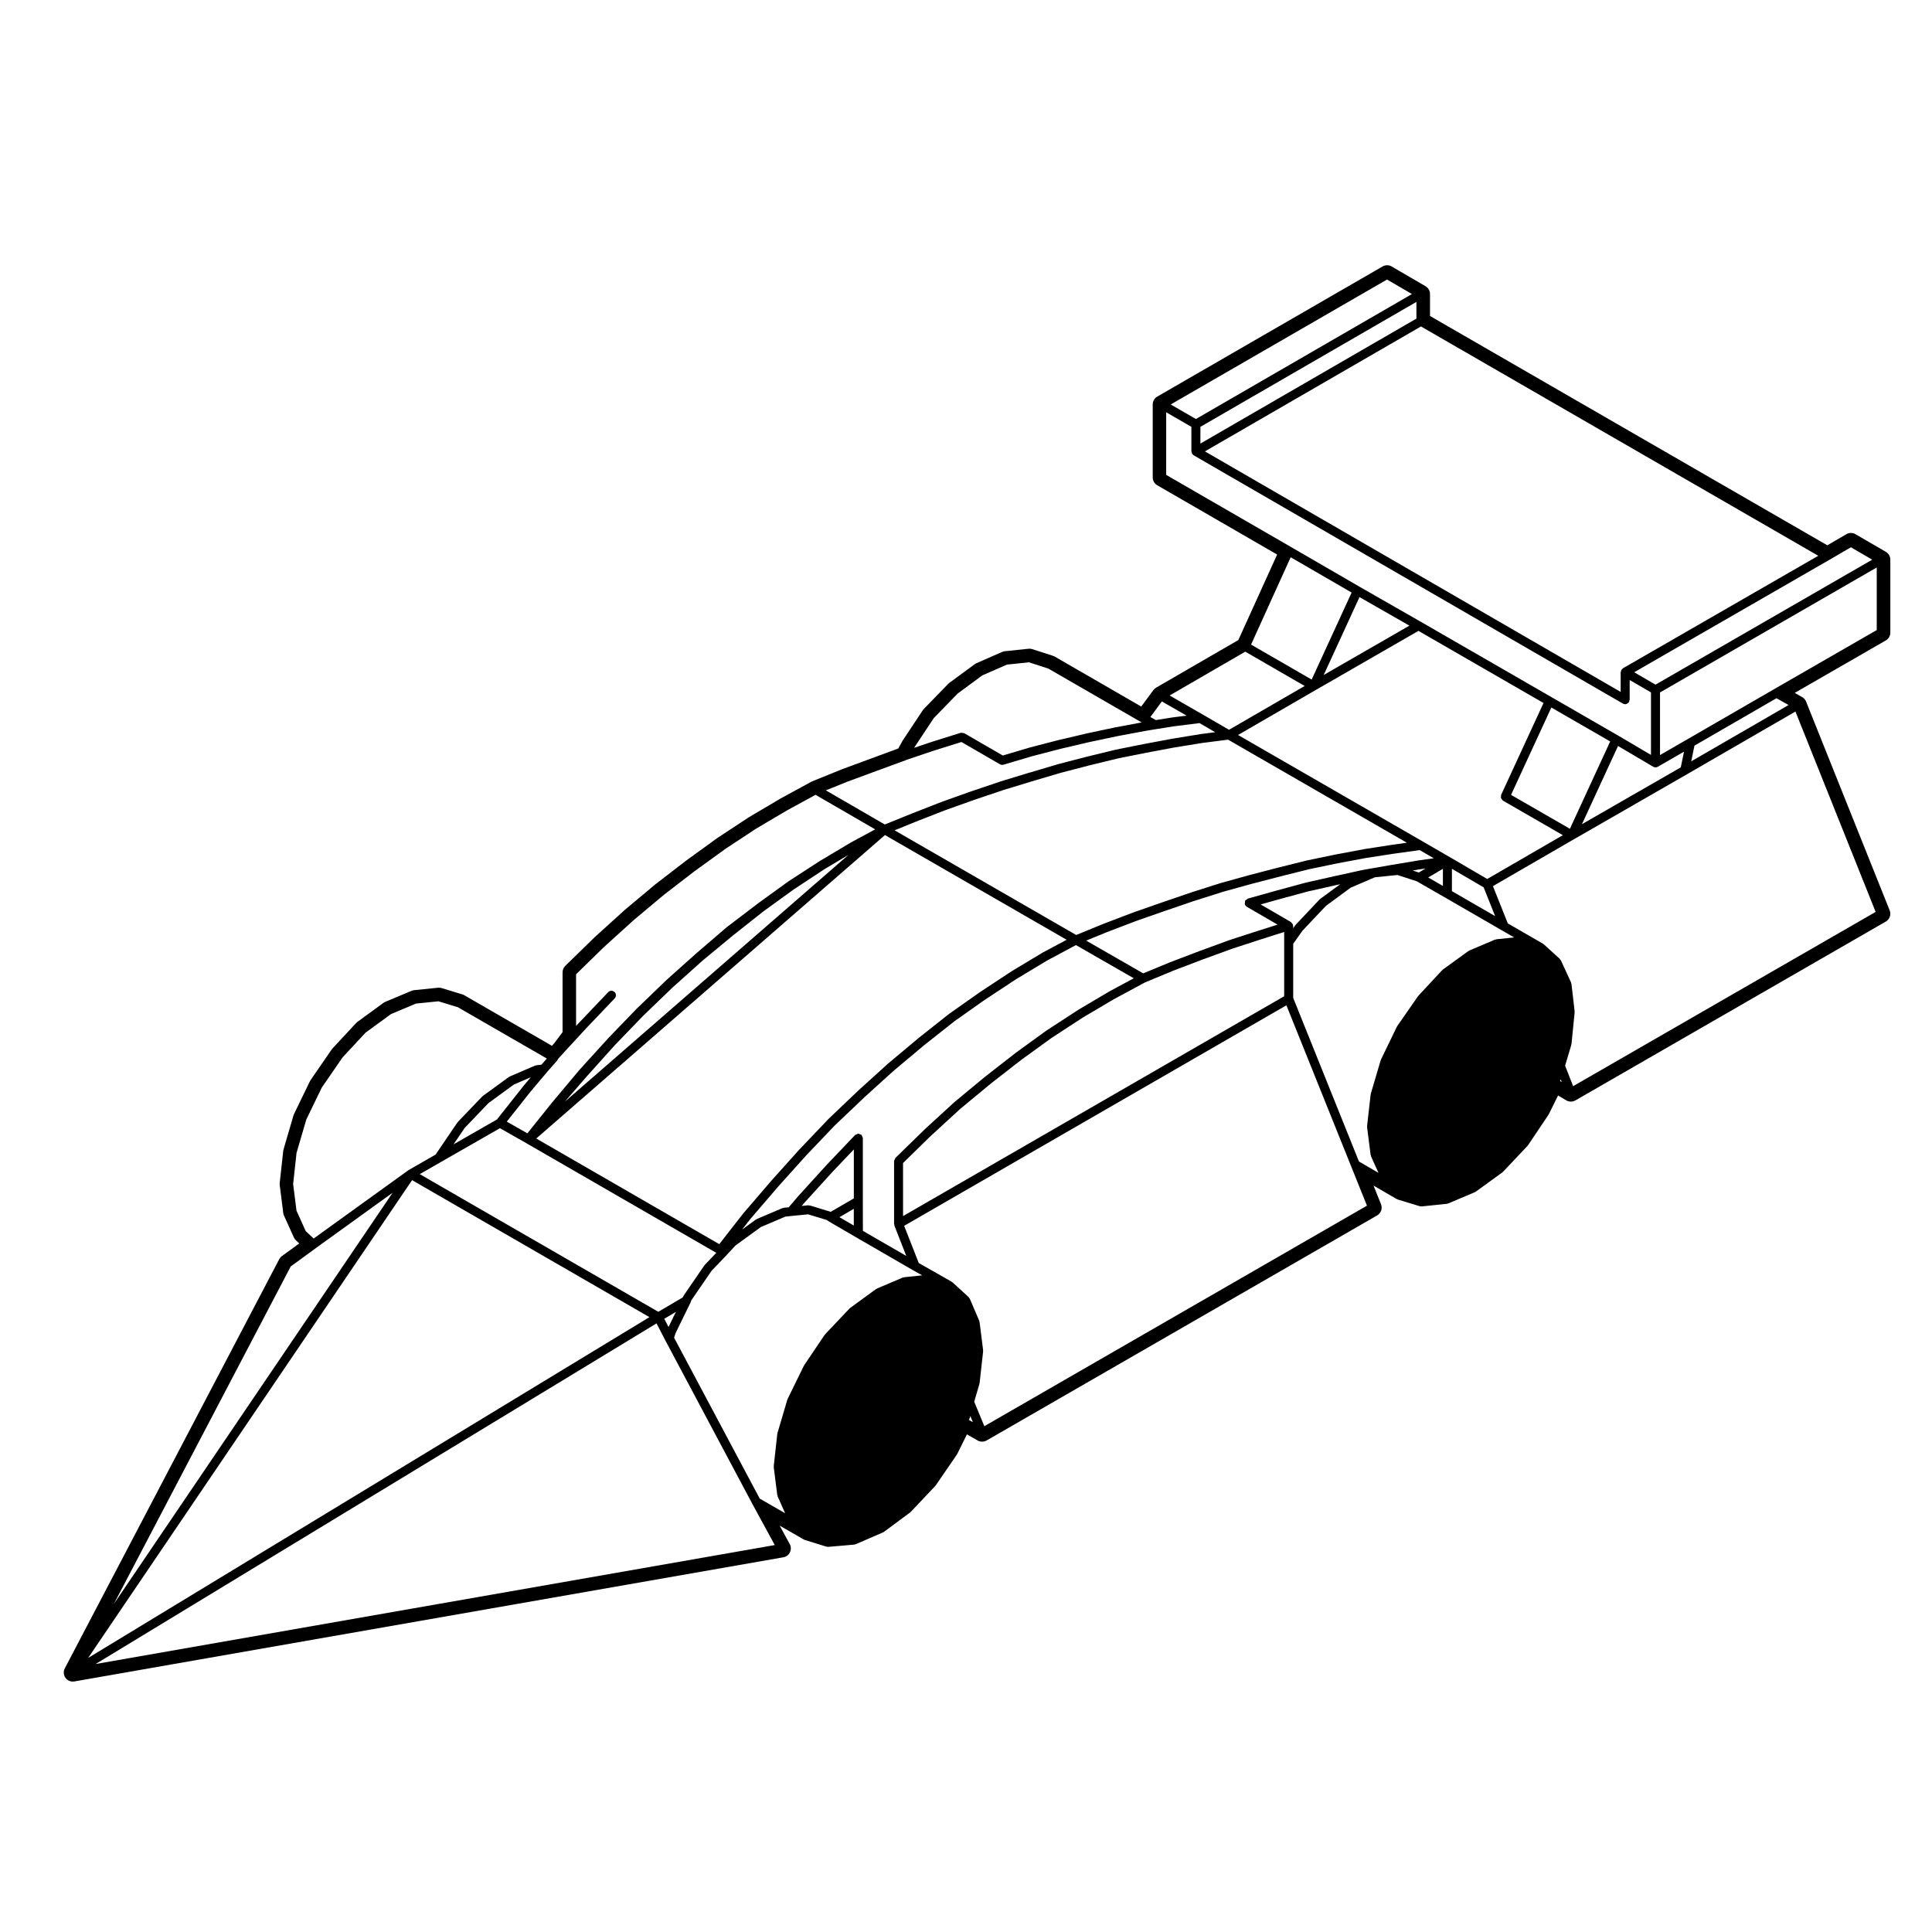 <?xml version="1.0" encoding="UTF-8"?>
<!-- Uploaded to: SVG Repo, www.svgrepo.com, Generator: SVG Repo Mixer Tools -->
<svg fill="#000000" width="800px" height="800px" version="1.1" viewBox="144 144 512 512" xmlns="http://www.w3.org/2000/svg">
 <path d="m353.34 555.38c0.336-0.695 0.312-1.508-0.051-2.18l-2.664-4.891 6.289 3.621c0.145 0.086 0.312 0.156 0.48 0.207l5.422 1.684c0.227 0.074 0.473 0.105 0.711 0.105 0.07 0 0.141 0 0.207-0.012l6.449-0.559c0.258-0.016 0.508-0.082 0.742-0.188l6.918-2.992c0.168-0.07 0.328-0.156 0.473-0.266l6.82-5.047c0.117-0.09 0.223-0.176 0.316-0.289l6.359-6.731c0.086-0.09 0.16-0.188 0.23-0.289l5.516-8.039c0.066-0.102 0.121-0.195 0.172-0.301l2.519-5.094 2.836 1.621c0.367 0.215 0.781 0.312 1.188 0.312s0.832-0.105 1.195-0.312l103.49-59.641c1.031-0.598 1.465-1.859 1.023-2.973l-1.988-4.938 6.039 3.508c0.156 0.098 0.328 0.172 0.508 0.223l5.516 1.684c0.227 0.07 0.457 0.105 0.699 0.105 0.082 0 0.168-0.012 0.246-0.02l6.262-0.648c0.242-0.023 0.469-0.09 0.684-0.176l6.828-2.891c0.168-0.082 0.324-0.168 0.473-0.277l6.82-4.949c0.117-0.09 0.23-0.188 0.332-0.297l6.359-6.731c0.098-0.102 0.172-0.203 0.246-0.312l5.332-7.945c0.066-0.09 0.109-0.176 0.16-0.277l2.41-4.871 2.172 1.289c0.371 0.227 0.797 0.332 1.219 0.332 0.414 0 0.828-0.105 1.199-0.312l82.262-47.398c1.023-0.594 1.465-1.859 1.023-2.961l-22.156-55.34c-0.195-0.504-0.559-0.922-1.039-1.188l-1.965-1.113 24.129-13.895c0.746-0.422 1.203-1.219 1.203-2.074v-19.352c0-0.852-0.457-1.637-1.195-2.066l-8.039-4.676c-0.363-0.215-0.781-0.324-1.199-0.324-0.414 0-0.828 0.105-1.199 0.324l-5.066 2.949-105.29-60.77v-5.82c0-0.848-0.453-1.637-1.188-2.066l-8.973-5.234c-0.371-0.223-0.785-0.328-1.199-0.328-0.414 0-0.828 0.105-1.199 0.316l-59.727 34.496c-0.742 0.43-1.199 1.219-1.199 2.07v19.352c0 0.855 0.457 1.648 1.199 2.074l31.773 18.359-10.281 22.66-21.785 12.613c-0.289 0.16-0.527 0.383-0.73 0.648l-3.219 4.359-22.918-13.234c-0.145-0.086-0.309-0.152-0.465-0.207l-5.523-1.777c-0.238-0.074-0.484-0.109-0.73-0.109-0.09 0-0.168 0.004-0.25 0.012l-6.262 0.656c-0.246 0.023-0.484 0.09-0.715 0.188l-6.82 2.992c-0.16 0.07-0.312 0.16-0.457 0.266l-6.731 4.953c-0.102 0.082-0.207 0.168-0.293 0.258l-6.449 6.637c-0.105 0.105-0.195 0.223-0.281 0.348l-5.332 8.039-1.164 2.098-14.875 5.488-7.926 3.211c-0.086 0.035-0.168 0.07-0.246 0.117l-8.227 4.488-8.297 4.902-8.328 5.481-8.203 5.941-8.188 6.301-8.117 6.793-8.016 7.254-7.824 7.633c-0.457 0.449-0.719 1.066-0.719 1.715v15.852l-2.047 2.727-0.762 0.891-23.234-13.406c-0.156-0.09-0.328-0.156-0.5-0.215l-5.516-1.684c-0.223-0.059-0.457-0.102-0.695-0.102-0.086 0-0.16 0-0.242 0.012l-6.359 0.648c-0.23 0.031-0.465 0.09-0.68 0.18l-6.918 2.898c-0.172 0.07-0.336 0.16-0.488 0.273l-6.918 5.047c-0.121 0.098-0.238 0.195-0.336 0.301l-6.262 6.731c-0.082 0.09-0.152 0.176-0.223 0.277l-5.606 8.137c-0.066 0.102-0.133 0.207-0.18 0.312l-4.207 8.691c-0.055 0.117-0.105 0.246-0.145 0.371l-2.621 8.973c-0.035 0.133-0.066 0.266-0.082 0.406l-0.938 8.504c-0.02 0.188-0.02 0.371 0.004 0.559l0.938 7.387c0.023 0.242 0.098 0.469 0.191 0.684l2.621 5.793c0.133 0.289 0.316 0.551 0.543 0.766l0.883 0.828-4.586 3.34c-0.293 0.211-0.535 0.5-0.711 0.82l-56.836 108.45c-0.418 0.805-0.348 1.785 0.188 2.523 0.457 0.625 1.18 0.977 1.934 0.977 0.137 0 0.277-0.012 0.414-0.035l187.89-32.902c0.758-0.133 1.41-0.621 1.742-1.316zm-132.29-75.762 6.695-4.887v-0.004l20.309-14.641-73.883 108.98zm46.09-36.695 6.297-6.586 6.734-4.914 4.492-1.941-1.988 2.371c-0.004 0 0 0.012-0.004 0.016-0.004 0.004-0.016 0.004-0.02 0.012l-6.961 8.797-11.492 6.578zm26.684-20.418v-0.012l5.512-5.977 7.559-7.93c0.457-0.484 0.438-1.238-0.039-1.691-0.484-0.465-1.246-0.434-1.688 0.047l-7.57 7.945c-0.004 0 0 0.004-0.004 0.012h-0.012l-0.918 0.992v-13.699l7.391-7.215 7.906-7.16 7.996-6.695 8.105-6.242 8.074-5.848 8.191-5.402 8.188-4.84 7.617-4.156 15.801 9.152-6.254 3.379c-0.012 0.004-0.012 0.016-0.012 0.02h-0.031l-8.316 4.953c-0.012 0.004-0.004 0.016-0.016 0.02-0.004 0.004-0.016 0-0.02 0.004l-8.227 5.332c-0.012 0.004-0.012 0.02-0.02 0.023-0.004 0.004-0.02 0-0.031 0.004l-8.133 5.891c-0.004 0.004-0.004 0.012-0.012 0.016-0.004 0.004-0.012 0-0.012 0.004l-8.227 6.262c-0.012 0.004-0.012 0.02-0.02 0.031-0.012 0.012-0.023 0-0.035 0.012l-7.945 6.82c-0.004 0 0 0.004-0.004 0.012-0.004 0.004-0.012 0-0.016 0.004l-7.945 7.106c-0.004 0-0.004 0.016-0.012 0.02-0.004 0.004-0.016 0-0.02 0.012l-7.856 7.57c-0.012 0.012-0.004 0.02-0.012 0.023-0.004 0.004-0.016 0.004-0.02 0.004l-7.664 7.945c0 0.012 0 0.02-0.004 0.02 0 0.012-0.012 0.004-0.016 0.012l-7.477 8.227c-0.004 0.004-0.004 0.016-0.012 0.023-0.004 0-0.016 0-0.02 0.012l-7.289 8.699c-0.004 0 0 0.012-0.004 0.012-0.004 0.004-0.012 0-0.016 0.004l-6.469 8.082-5.465-3.102 6.238-7.875 4.469-5.305v-0.004l2.695-3.062c0.016-0.02 0.012-0.051 0.023-0.082 0.035-0.047 0.086-0.059 0.109-0.105 0.016-0.035 0-0.082 0.016-0.105 0.02-0.047 0.07-0.074 0.086-0.117l0.012-0.035zm74.629-71.309 7.809-2.887h0.004l7.664-2.805c0.02-0.004 0.02-0.023 0.035-0.031 0.031-0.012 0.055-0.004 0.086-0.02l0.105-0.055 7.375-2.488h0.004l7.262-2.273 10.195 5.906c0.188 0.109 0.387 0.16 0.594 0.16 0.117 0 0.227-0.016 0.344-0.051l7.547-2.238 7.559-1.961 7.5-1.762h0.016l7.477-1.586 7.422-1.391h0.012l2.785-0.465h0.012l4.676-0.746 6.949-0.875 4.16 2.414-3.789 0.488c-0.012 0-0.012 0.012-0.02 0.012-0.012 0-0.012-0.004-0.02-0.004l-7.477 1.215-0.012 0.004c-0.012 0-0.012-0.004-0.016 0l-7.477 1.402h-0.004-0.012l-7.477 1.496c-0.012 0-0.016 0.012-0.023 0.016-0.004 0-0.016-0.004-0.023-0.004l-7.664 1.867h-0.012-0.012l-7.566 1.965c-0.012 0-0.012 0.012-0.02 0.016-0.012 0.004-0.016-0.004-0.023 0l-7.57 2.242h-0.004v-0.008l-7.664 2.336s-0.012 0.012-0.012 0.016c-0.012 0-0.02-0.004-0.02 0l-7.766 2.621c-0.004 0-0.004 0.004-0.012 0.004h-0.004l-7.856 2.805c-0.004 0-0.012 0.004-0.016 0.012-0.004 0.004-0.016 0-0.02 0l-7.664 2.992c-0.004 0-0.004 0.004-0.004 0.004h-0.004l-7.309 2.957-15.609-9.043zm23.004-16.887 6.324-6.504 6.531-4.812 6.539-2.867 5.828-0.609 5.144 1.664 24.668 14.238h0.004c0.004 0 0.004 0.004 0.004 0.004l0.051 0.031-6.973 1.305c-0.004 0-0.004 0.004-0.016 0.004h-0.016l-7.477 1.586c-0.004 0-0.012 0.004-0.016 0.012h-0.012l-7.566 1.777c-0.012 0-0.012 0.004-0.012 0.004-0.012 0-0.02-0.004-0.02 0l-7.578 1.965c-0.004 0-0.004 0.012-0.016 0.016-0.012 0.004-0.016-0.004-0.023 0l-7.074 2.098-10.211-5.91h-0.016c-0.125-0.07-0.289-0.039-0.434-0.059-0.168-0.02-0.316-0.09-0.473-0.047-0.012 0.004-0.02-0.004-0.031 0l-7.758 2.43c-0.004 0-0.004 0.012-0.016 0.012h-0.012l-4.555 1.535zm120.12-116.23 6.606 3.848-57.258 33.117-6.676-3.856zm122.93 70.957 5.648 3.285-57.426 33.117-5.652-3.285 51.766-29.816s0-0.004 0.004-0.004zm6.848 21.938-27.172 15.645-0.004 0.004-22.797 13.176h-0.004l-7.457 4.297v-16.59l57.434-33.117zm-296.02 230.17-22.691-42.629 0.383-1.211 3.984-8.148c0.012-0.02-0.004-0.051 0.004-0.07 0.016-0.031 0.047-0.047 0.055-0.082l0.137-0.402 5.359-7.82 4.051-4.227v-0.012c0-0.012 0.004-0.012 0.012-0.012l2.258-2.438 6.723-4.898 6.523-2.781 1.598-0.168 4.422-0.438 5.012 1.527 0.066 0.07c0.031 0.031 0.07 0.02 0.105 0.047 0.039 0.039 0.074 0.09 0.125 0.125 0.004 0 0.004 0.012 0.016 0.016l0.016 0.004c0 0.004 0 0.004 0.004 0.004l7.367 4.293h0.004v0.004l15.047 8.695h0.012l2.453 1.391-4.793 0.5c-0.066 0.004-0.102 0.066-0.168 0.086-0.059 0.02-0.121-0.023-0.18 0l-6.82 2.898c-0.047 0.02-0.055 0.074-0.102 0.105-0.039 0.02-0.102 0-0.141 0.031l-6.918 5.047c-0.031 0.031-0.023 0.074-0.059 0.102-0.023 0.031-0.074 0.02-0.102 0.051l-6.449 6.82c-0.031 0.023-0.016 0.066-0.039 0.102-0.02 0.023-0.066 0.023-0.086 0.055l-5.422 8.039c-0.016 0.023 0 0.059-0.016 0.09-0.016 0.023-0.051 0.023-0.066 0.059l-4.301 8.785c-0.02 0.031 0.004 0.066-0.004 0.102-0.016 0.039-0.059 0.051-0.07 0.09l-2.621 8.883c-0.012 0.035 0.016 0.07 0.012 0.105-0.004 0.047-0.047 0.066-0.051 0.102l-0.938 8.508c0 0.051 0.039 0.082 0.039 0.133s-0.039 0.09-0.039 0.141l0.938 7.391c0.012 0.066 0.07 0.102 0.09 0.168 0.012 0.055-0.02 0.105 0 0.168l1.996 4.488zm-24.168-45.48-1.133-2.18 3.078-1.809zm65.512-133.9 7.652-2.988 7.801-2.785 7.723-2.606 7.664-2.336 7.543-2.231 7.551-1.961 7.621-1.859 7.457-1.492 7.457-1.402 7.41-1.203h0.012l6.887-0.883 47.387 27.316-3.93 0.551s0 0.004-0.012 0.004h-0.012l-7.289 1.125c-0.012 0-0.012 0.012-0.02 0.012 0 0-0.012-0.004-0.016 0l-7.477 1.402c-0.004 0-0.004 0.004-0.012 0.004h-0.016l-7.664 1.586c-0.012 0-0.012 0.012-0.02 0.016-0.012 0.004-0.02-0.004-0.031-0.004l-7.477 1.867h-0.012l-7.566 1.965c-0.012 0-0.012 0.004-0.012 0.004h-0.012l-7.758 2.152c-0.012 0-0.012 0.012-0.02 0.016-0.012 0.004-0.016-0.004-0.023 0l-7.664 2.43s0 0.004-0.012 0.012c0 0-0.012-0.004-0.02 0l-7.664 2.621v0.004l-7.766 2.711-0.012 0.012c-0.004 0.004-0.016 0-0.02 0l-7.856 2.992c-0.004 0-0.004 0.004-0.012 0.012-0.004 0.004-0.012 0-0.02 0l-7.215 2.957-48.125-27.738zm117.6-59.527 13.227 7.566-22.707 13.074zm-11.547 24.594v0c0.004-0.004 0.012 0 0.012-0.004l27.164-15.637 33.141 19.113-11.23 24.34c-0.059 0.133-0.004 0.262-0.02 0.398-0.012 0.156-0.066 0.309-0.02 0.453 0.051 0.152 0.176 0.238 0.277 0.359 0.09 0.109 0.121 0.25 0.25 0.328l15.871 9.152-20.043 11.609-9.965-5.82h-0.004l-7.098-4.109c-0.004 0-0.004-0.004-0.004-0.004l-48.965-28.227zm89.387 20.363h0.012c0.18 0.105 0.387 0.168 0.594 0.168 0.207 0 0.406-0.055 0.59-0.156h0.012l6.949-4-0.852 4.156-26.191 15.059 9.562-20.723zm-22.078 16.445-15.594-8.992 10.676-23.148 15.594 8.992zm-66.176 18.582c-0.035 0.023-0.023 0.07-0.055 0.098-0.035 0.023-0.082 0.02-0.105 0.047l-6.359 6.731c-0.023 0.023-0.016 0.059-0.035 0.086-0.02 0.023-0.059 0.02-0.074 0.047l-0.535 0.762v-0.629c0-0.055-0.059-0.098-0.059-0.145-0.012-0.066 0.016-0.121 0-0.18 0-0.012 0.004-0.02 0-0.031-0.031-0.098-0.125-0.133-0.18-0.211-0.082-0.125-0.141-0.238-0.258-0.328-0.047-0.035-0.047-0.102-0.102-0.125l-8.02-4.656 4.934-1.379 7.508-2.039 7.477-1.684 1.184-0.258zm-135.23 81.242c-0.082-0.031-0.152 0.031-0.23 0.02-0.086-0.012-0.145-0.086-0.23-0.066l-1.715 0.168 0.867-1.008 7.438-8.176 5.512-5.785v12.969l-6.117 3.562zm11.633 0.883v4.438l-3.809-2.215zm2.391-2.082v-16.641-0.016c-0.004-0.176-0.121-0.324-0.207-0.492-0.055-0.105-0.059-0.258-0.156-0.344 0 0 0-0.012-0.004-0.02-0.121-0.105-0.281-0.102-0.422-0.156-0.137-0.055-0.242-0.168-0.402-0.168-0.004 0-0.012 0.012-0.016 0.012-0.16 0-0.289 0.105-0.438 0.176-0.137 0.07-0.297 0.074-0.398 0.176-0.004 0.004-0.012 0-0.012 0.012l-7.57 7.945c-0.004 0 0 0.012-0.004 0.012-0.004 0.012-0.012 0.004-0.016 0.012l-7.477 8.227c-0.004 0.004 0 0.004-0.004 0.016-0.004 0.012-0.016 0-0.02 0.012l-2.492 2.91-1.305 0.137c-0.066 0.004-0.102 0.066-0.16 0.086-0.059 0.02-0.121-0.023-0.18 0l-6.82 2.898c-0.047 0.02-0.055 0.074-0.102 0.105-0.039 0.023-0.102 0-0.141 0.035l-3.641 2.648 2.195-2.812 7.356-8.566v-0.004l7.441-8.277 7.527-7.894h0.004l7.856-7.477v-0.012l7.906-7.148 7.992-6.699h0.004l8.035-6.352 8.141-5.742h0.012l8.184-5.394 8.184-4.926 7.637-4.082 15.316 8.793-6.43 3.465c-0.012 0.012-0.012 0.02-0.016 0.02-0.004 0.004-0.016 0-0.02 0.004l-8.227 4.863c-0.012 0-0.012 0.016-0.02 0.02-0.004 0.012-0.016 0-0.023 0.012l-8.324 5.422c-0.012 0.004-0.012 0.016-0.02 0.023h-0.023l-8.133 5.894c-0.012 0.012-0.004 0.02-0.016 0.02-0.004 0.012-0.016 0-0.016 0.012l-8.039 6.258c-0.012 0.004-0.012 0.016-0.012 0.02-0.012 0-0.02 0-0.02 0.004l-8.137 6.731c-0.004 0.004-0.004 0.023-0.012 0.023-0.012 0.012-0.023 0.012-0.035 0.02l-7.856 7.195c-0.004 0-0.004 0.012-0.004 0.02-0.004 0-0.016 0-0.02 0.012l-7.758 7.566c0 0.012 0 0.012-0.004 0.012-0.098 0.098-0.102 0.246-0.16 0.371-0.07 0.156-0.191 0.297-0.191 0.465 0 0.004-0.004 0.012-0.004 0.012v16.641c0 0.09 0.07 0.133 0.09 0.215 0.012 0.074-0.035 0.145-0.004 0.227l3.148 8.031-11.496-6.641-0.02-7.922zm64.691-71.242 7.82-2.984 7.719-2.695h0.012l7.664-2.621h0.012l7.629-2.418 7.684-2.125h0.02l7.566-1.965 7.465-1.867 7.609-1.578 7.43-1.391 7.289-1.125 6.961-0.969 3.742 2.168-3.945 0.551s-0.012 0.004-0.012 0.012c-0.012 0-0.02-0.004-0.02-0.004l-7.289 1.215h-0.012l-7.477 1.309c-0.012 0-0.016 0.012-0.023 0.012-0.012 0-0.02-0.004-0.031-0.004l-7.664 1.684h-0.004l-7.477 1.684c-0.012 0-0.012 0.016-0.02 0.02-0.012 0-0.02-0.004-0.031-0.004l-7.57 2.055h-0.004-0.004l-7.644 2.141c-0.012 0-0.012 0-0.016 0.004h-0.012c-0.117 0.031-0.172 0.145-0.262 0.211-0.168 0.102-0.344 0.168-0.453 0.344v0.004c-0.082 0.133-0.039 0.297-0.059 0.449-0.02 0.156-0.102 0.312-0.055 0.465v0.004c0.082 0.293 0.273 0.508 0.508 0.656 0.02 0.016 0.02 0.047 0.039 0.055l8.133 4.719-5.082 1.613h-0.012l-7.766 2.523c-0.012 0-0.012 0.012-0.02 0.016-0.012 0.004-0.012 0-0.02 0l-7.664 2.805c-0.004 0-0.004 0.004-0.012 0.004h-0.004l-7.856 2.992c-0.004 0-0.004 0.012-0.016 0.012h-0.02l-7.125 2.953-15.125-8.68zm-54.035 61.188 7.402-7.227 7.809-7.16 8.074-6.68 8.004-6.231 8.102-5.871 8.293-5.402 8.148-4.816 8.289-4.469 7.586-3.148 7.801-2.969h0.012l7.656-2.801 7.727-2.516 6.102-1.934v17.031l-101 58.258zm137.07-77.848 1.406-0.195-1.789 1.055-1.605-0.523zm6-0.117v4.535l-3.898-2.242zm2.394-0.004 8.402 4.914 3.047 7.629-11.453-6.621zm-229.32 55.066 7.445-8.289 7.531-7.809c0-0.004 0.004 0 0.004-0.004l7.84-7.551 7.926-7.094s0-0.004 0.004-0.004l8.066-6.676h0.004l8.039-6.359 8.051-5.828 8.188-5.394 6.289-3.742-75.148 65.391zm79.066-64.008 48.152 27.754-6.328 3.375c-0.012 0.004-0.012 0.02-0.02 0.023-0.012 0.004-0.02 0-0.031 0.004l-8.227 4.953c-0.012 0.004-0.012 0.016-0.016 0.02-0.004 0.004-0.016 0-0.023 0.004l-8.227 5.422c-0.004 0.004-0.004 0.012-0.012 0.02h-0.016l-8.227 5.793c-0.012 0.012-0.012 0.02-0.02 0.031-0.012 0.012-0.023 0-0.035 0.012l-8.039 6.359c-0.004 0.004-0.004 0.016-0.012 0.016-0.004 0.012-0.012 0.004-0.016 0.012l-8.039 6.731c-0.004 0.004 0 0.016-0.012 0.02-0.004 0.004-0.016 0.004-0.023 0.004l-7.945 7.203c-0.004 0 0 0.012-0.004 0.012-0.004 0.012-0.012 0.012-0.016 0.012l-7.856 7.477c-0.012 0.012-0.004 0.023-0.016 0.031-0.004 0.004-0.02 0.004-0.02 0.016l-7.57 7.945c-0.004 0-0.004 0.012-0.004 0.02h-0.02l-7.477 8.324c-0.004 0 0 0.012-0.004 0.012s-0.012 0-0.016 0.012l-7.387 8.602c-0.004 0.012 0 0.02-0.004 0.023-0.012 0.012-0.02 0.004-0.031 0.016l-6.367 8.156-48.5-27.996zm25.035 145.44c0.012-0.035-0.016-0.07-0.004-0.105 0.004-0.035 0.039-0.059 0.047-0.098l0.938-8.414c0.004-0.047-0.039-0.086-0.039-0.137s0.047-0.09 0.039-0.141l-0.938-7.477c-0.012-0.07-0.07-0.098-0.086-0.156-0.016-0.059 0.02-0.105 0-0.168l-2.523-5.891c-0.039-0.086-0.133-0.105-0.188-0.172-0.047-0.074-0.035-0.176-0.105-0.238l-4.301-3.926c-0.035-0.035-0.098-0.023-0.137-0.055-0.039-0.023-0.039-0.086-0.086-0.105l-8.695-4.934-3.871-9.863 101.3-58.441 17.156 42.668 4.191 10.43-101.4 58.441-2.684-6.481zm100.58-58.93-17.426-43.348v-14.34l2.438-3.457 6.227-6.59 6.535-4.812 6.43-2.769 6.012-0.609 5.144 1.684s0 0.004 0.004 0.004l7.477 4.301h0.012l15.039 8.691 3.238 1.867-4.727 0.488c-0.07 0.004-0.102 0.07-0.168 0.086-0.059 0.016-0.117-0.02-0.176 0l-6.828 2.898c-0.047 0.02-0.055 0.074-0.102 0.102-0.039 0.02-0.09 0-0.133 0.031l-6.82 4.953c-0.039 0.023-0.031 0.074-0.059 0.105-0.035 0.023-0.09 0.016-0.109 0.051l-6.262 6.731c-0.023 0.016-0.016 0.055-0.035 0.086-0.016 0.02-0.055 0.02-0.074 0.051l-5.516 7.941c-0.02 0.031-0.004 0.07-0.02 0.102s-0.059 0.035-0.074 0.066l-4.207 8.695c-0.016 0.031 0.004 0.066-0.004 0.102-0.016 0.039-0.059 0.051-0.07 0.09l-2.621 8.883c-0.012 0.035 0.02 0.07 0.012 0.105-0.012 0.039-0.047 0.059-0.051 0.102l-0.938 8.324c-0.004 0.047 0.039 0.082 0.039 0.133s-0.051 0.09-0.039 0.141l0.938 7.391c0.012 0.07 0.082 0.105 0.098 0.168 0.016 0.066-0.016 0.117 0.004 0.176l1.988 4.394zm56.273-30.887c0.016-0.039-0.02-0.082-0.012-0.117 0.012-0.047 0.055-0.059 0.059-0.105l0.836-8.414c0.012-0.051-0.035-0.086-0.039-0.137 0-0.039 0.039-0.082 0.039-0.125l-0.84-7.285c-0.012-0.07-0.074-0.105-0.098-0.172-0.016-0.066 0.02-0.125-0.004-0.191l-2.711-5.891c-0.039-0.082-0.133-0.105-0.188-0.172-0.051-0.066-0.039-0.156-0.102-0.211l-4.207-3.836c-0.035-0.031-0.086-0.016-0.121-0.047-0.035-0.031-0.039-0.086-0.086-0.105l-9.352-5.402-3.945-9.875 21.523-12.465h0.012l29.918-17.199 0.004-0.004 28.711-16.602 21.254 53.098-80.16 46.18-2.141-5.422zm31.785-75.164 0.852-4.156 21.746-12.57 3.199 1.809zm-18.102-24.656c-0.055 0.031-0.055 0.098-0.102 0.133-0.09 0.066-0.141 0.121-0.211 0.207-0.031 0.047-0.102 0.051-0.125 0.102-0.023 0.051 0 0.105-0.02 0.16-0.047 0.102-0.07 0.18-0.082 0.293-0.012 0.055-0.059 0.098-0.059 0.152v5.219l-110.18-63.746 57.254-33.109 105.29 60.773zm-54.727-92.668-57.25 33.117v-4.434l57.246-33.109zm-66.312 24.824 6.672 3.856v6.508c0 0.059 0.051 0.098 0.059 0.145 0.02 0.105 0.039 0.191 0.082 0.289 0.02 0.055-0.004 0.109 0.02 0.168 0.039 0.066 0.105 0.098 0.152 0.145 0.047 0.055 0.09 0.098 0.141 0.141 0.051 0.039 0.082 0.105 0.137 0.137 0.004 0 0.004 0.012 0.012 0.012l0.012 0.004 113.75 65.801c0.188 0.109 0.387 0.16 0.594 0.16 0.277 0 0.527-0.125 0.746-0.312 0.055-0.047 0.102-0.086 0.141-0.141 0.047-0.055 0.109-0.086 0.152-0.145 0.055-0.102 0.012-0.211 0.039-0.312 0.031-0.102 0.117-0.172 0.117-0.289v-5.211l5.648 3.281v16.566l-8.672-5.109h-0.004c-0.004 0 0 0-0.004-0.004l-17.668-10.188-34.676-19.996h-0.004l-16.168-9.25-18.227-10.566-33.055-19.098zm49.141 47.777-10.59 23.059-16.062-9.27 10.5-23.145zm-28.184 15.664 15.742 9.09-20.047 11.613-6.82-3.953c-0.012-0.004-0.02-0.004-0.031-0.016l-0.121-0.074c-0.004 0-0.004-0.004-0.004-0.004l-8.766-5.043zm-22.105 13.184 6.551 3.769-3.848 0.488c-0.012 0-0.012 0.012-0.016 0.012-0.012 0-0.012-0.004-0.02-0.004l-4.266 0.68-1.449-0.812zm-190.99 122.02v0l15.578-8.918 6.969 3.953v0.004l50.359 29.07-3.043 3.188c-0.023 0.023-0.016 0.074-0.039 0.102-0.02 0.023-0.066 0.02-0.086 0.055l-5.516 8.039c-0.035 0.051-0.012 0.109-0.035 0.168-0.023 0.051-0.098 0.07-0.109 0.125l-0.047 0.137-6.488 3.812-63.219-36.477zm55.191 41.152-148.75 90.316 85.848-126.62zm1.879 1.656 2.309 4.473s0.004 0 0.004 0.004v0.004l23.09 43.371c0 0.004 0.004 0.004 0.004 0.012l5.93 10.883-179.98 31.523zm82.785 25.59 0.191-0.406c0.016-0.031-0.012-0.066 0.004-0.098 0.012-0.047 0.055-0.059 0.066-0.105l0.117-0.43 0.672 1.633zm156.64-89.828 0.191-0.438 0.281 0.715zm-332.25 10.242 4.106-8.484 5.527-8.02 6.106-6.566 6.727-4.906 6.621-2.781 5.934-0.605 5.152 1.57 23.582 13.602-1.441 1.637-1.316 0.137c-0.066 0.004-0.102 0.07-0.168 0.086-0.059 0.02-0.121-0.02-0.18 0.004l-6.731 2.898c-0.047 0.016-0.051 0.07-0.098 0.102-0.047 0.023-0.102 0-0.141 0.035l-6.918 5.047c-0.031 0.02-0.023 0.07-0.059 0.102-0.023 0.02-0.07 0.012-0.098 0.039l-6.449 6.731c-0.031 0.031-0.016 0.07-0.039 0.102-0.02 0.031-0.066 0.031-0.09 0.059l-5.516 8.125v0.012h-0.004l-0.211 0.328-7.238 4.156c-0.02 0.012-0.02 0.039-0.039 0.059-0.02 0.012-0.039 0-0.059 0.012l-25 18.027-2.102-1.969-2.445-5.41-0.891-7.074 0.902-8.238z"/>
</svg>